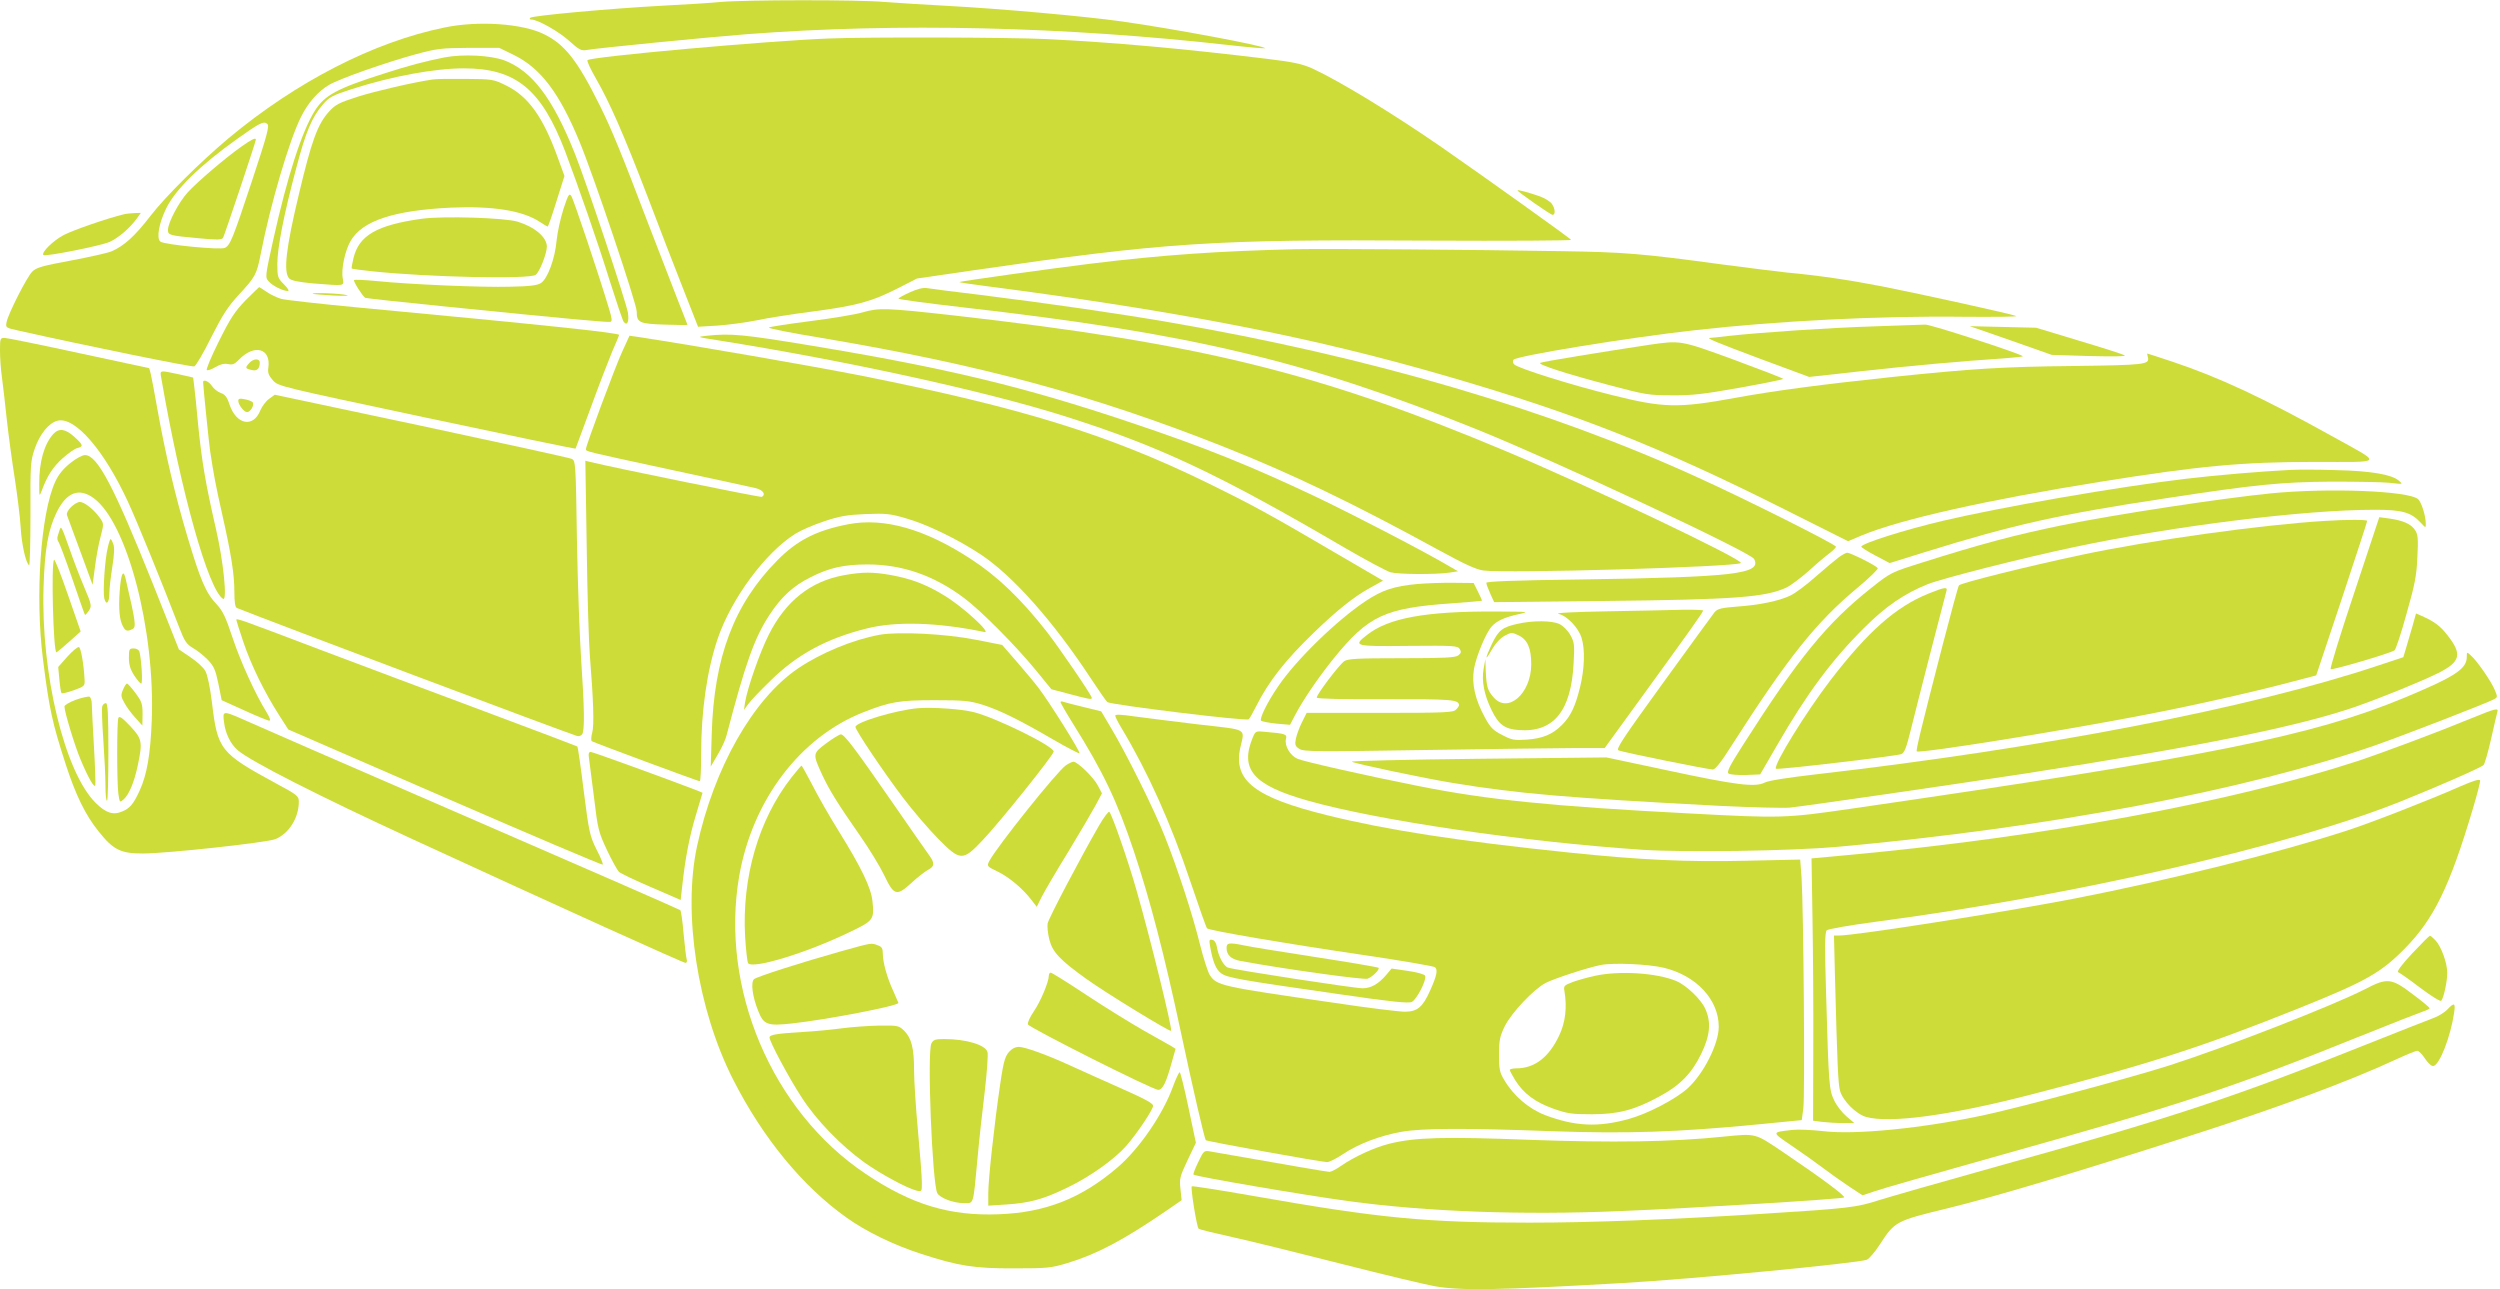 <?xml version="1.0" standalone="no"?>
<!DOCTYPE svg PUBLIC "-//W3C//DTD SVG 20010904//EN"
 "http://www.w3.org/TR/2001/REC-SVG-20010904/DTD/svg10.dtd">
<svg version="1.0" xmlns="http://www.w3.org/2000/svg"
 width="1280pt" height="660pt" viewBox="0 0 1280 660"
 preserveAspectRatio="xMidYMid meet">
<g transform="translate(0,660) scale(0.1,-0.1)"
fill="#cddc39" stroke="none">
<path d="M3690 6590 c-47 -5 -179 -13 -295 -19 -277 -15 -668 -51 -680 -62 -5
-6 -3 -9 5 -9 33 0 141 -61 195 -110 50 -45 61 -51 89 -46 56 10 615 65 821
81 772 59 1624 39 2469 -56 98 -11 180 -18 182 -16 11 10 -468 100 -731 137
-191 27 -630 66 -895 80 -113 6 -257 15 -322 20 -134 12 -712 11 -838 0z"/>
<path d="M2275 6459 c-362 -74 -757 -277 -1105 -567 -144 -121 -324 -299 -400
-398 -81 -105 -135 -153 -199 -181 -19 -8 -113 -29 -208 -47 -146 -27 -178
-36 -198 -57 -28 -28 -122 -214 -131 -257 -6 -30 -6 -30 62 -45 330 -74 887
-188 899 -183 8 3 47 69 86 148 58 115 85 157 141 218 85 92 92 103 113 210
50 257 147 584 206 701 36 73 88 132 145 165 53 31 285 113 442 156 108 29
129 32 273 33 l155 0 76 -37 c137 -68 232 -194 335 -443 72 -173 293 -830 293
-870 0 -57 13 -63 143 -67 64 -2 117 -3 117 -1 0 1 -23 60 -51 130 -28 71 -97
250 -154 398 -131 345 -183 472 -243 593 -115 232 -180 315 -287 367 -111 55
-338 70 -510 34z m-985 -786 c-99 -299 -111 -327 -138 -342 -22 -12 -311 16
-331 32 -21 17 -7 95 30 170 47 97 174 221 361 354 119 85 139 95 157 78 11
-11 -1 -56 -79 -292z"/>
<path d="M1234 5848 c-83 -59 -221 -177 -272 -232 -46 -50 -102 -156 -102
-193 0 -27 6 -29 159 -43 92 -9 116 -8 123 2 7 12 168 492 168 503 0 12 -21 2
-76 -37z"/>
<path d="M4245 6403 c-315 -12 -1218 -93 -1237 -111 -4 -4 15 -45 42 -92 71
-123 143 -287 265 -605 58 -154 141 -367 183 -474 l76 -194 101 6 c55 4 145
16 200 27 55 12 183 32 285 45 226 30 301 50 433 117 l102 52 295 43 c977 142
1218 158 2322 151 405 -2 734 0 732 4 -6 9 -435 316 -664 475 -246 170 -521
338 -660 402 -54 24 -95 33 -235 50 -426 52 -794 85 -1130 101 -183 9 -912 11
-1110 3z"/>
<path d="M2275 6306 c-99 -20 -184 -42 -307 -82 -243 -77 -305 -111 -356 -191
-67 -107 -141 -336 -213 -661 -42 -190 -42 -192 -23 -213 20 -23 73 -49 98
-49 8 0 0 14 -20 34 -32 32 -34 38 -34 104 0 83 33 253 97 492 49 187 80 260
137 326 32 37 48 46 148 78 205 66 424 106 573 106 267 0 397 -107 519 -426
68 -181 167 -465 227 -659 35 -110 67 -206 72 -212 18 -24 29 -1 22 46 -8 51
-213 668 -271 813 -114 286 -219 424 -362 479 -72 26 -211 33 -307 15z"/>
<path d="M2215 6193 c-102 -15 -290 -59 -383 -88 -96 -31 -114 -40 -147 -76
-59 -65 -90 -150 -155 -425 -66 -275 -80 -398 -49 -430 12 -11 47 -18 120 -25
169 -13 161 -15 154 25 -9 46 11 142 40 192 60 104 221 157 516 171 211 9 364
-15 451 -72 21 -14 40 -25 42 -25 3 0 23 58 45 129 l41 130 -35 96 c-75 207
-150 311 -263 367 -65 32 -70 33 -207 34 -77 1 -153 0 -170 -3z"/>
<path d="M7770 5625 c0 -7 169 -125 179 -125 16 0 14 32 -4 57 -8 11 -36 29
-62 38 -54 19 -113 35 -113 30z"/>
<path d="M2885 5530 c-15 -47 -31 -119 -35 -160 -8 -93 -46 -197 -80 -219 -18
-12 -55 -17 -158 -19 -142 -4 -505 11 -685 29 -60 6 -111 8 -114 5 -6 -5 43
-82 57 -91 3 -2 186 -22 406 -44 633 -64 834 -82 849 -79 10 2 9 16 -7 68 -49
165 -182 561 -193 577 -11 15 -16 6 -40 -67z"/>
<path d="M635 5503 c-81 -19 -260 -81 -308 -106 -54 -28 -117 -90 -105 -103
10 -9 292 47 338 67 46 20 106 72 142 122 l19 27 -33 -1 c-18 -1 -42 -3 -53
-6z"/>
<path d="M2160 5480 c-230 -32 -322 -85 -350 -201 -7 -28 -11 -52 -9 -54 2 -2
49 -8 104 -14 283 -30 807 -42 838 -18 20 15 57 109 57 145 -1 48 -62 100
-150 127 -64 20 -381 30 -490 15z"/>
<path d="M6635 5324 c-390 -9 -685 -29 -1050 -74 -191 -23 -668 -90 -673 -94
-1 -2 57 -11 130 -20 995 -129 1680 -262 2366 -462 665 -193 1088 -360 1735
-685 l319 -160 71 30 c201 83 638 181 1225 275 500 80 720 101 1094 101 360 0
350 -14 93 129 -356 198 -581 303 -819 383 -72 24 -131 43 -132 43 -1 0 0 -8
3 -18 10 -39 -11 -41 -388 -46 -358 -4 -504 -13 -919 -56 -359 -38 -603 -70
-805 -107 -295 -54 -368 -52 -635 15 -213 53 -476 136 -497 156 -7 6 -9 17 -4
24 12 19 582 113 926 151 421 48 958 75 1383 69 155 -1 275 0 265 4 -27 11
-481 111 -688 152 -169 33 -328 56 -490 71 -38 4 -182 22 -320 40 -419 57
-508 64 -830 69 -466 8 -1202 13 -1360 10z"/>
<path d="M1258 5063 c-55 -57 -78 -91 -137 -210 -39 -78 -67 -145 -62 -148 5
-3 25 4 45 16 24 14 44 19 64 15 22 -5 33 -1 56 23 78 81 164 58 150 -41 -4
-26 1 -40 23 -65 28 -31 29 -31 787 -192 418 -89 761 -160 763 -158 1 2 36 96
77 208 41 113 91 242 110 288 20 45 36 84 36 86 0 11 -382 51 -1330 140 -201
19 -381 39 -401 45 -20 6 -53 21 -73 35 -20 14 -38 25 -39 25 -1 0 -32 -30
-69 -67z"/>
<path d="M4658 5103 c-32 -14 -58 -29 -58 -32 0 -4 150 -24 333 -45 1166 -133
1760 -274 2632 -626 404 -163 1398 -627 1416 -662 41 -77 -101 -93 -893 -105
-334 -4 -478 -10 -478 -17 0 -6 9 -31 20 -55 l20 -44 563 6 c671 7 827 19 934
69 23 11 74 50 115 86 40 37 88 77 106 90 17 13 32 28 32 33 0 11 -457 241
-709 355 -758 347 -1689 620 -2705 794 -266 46 -615 96 -966 140 -135 16 -258
32 -275 35 -20 3 -50 -5 -87 -22z"/>
<path d="M1601 5096 c2 -2 49 -6 104 -9 59 -3 88 -2 70 2 -30 9 -182 14 -174
7z"/>
<path d="M4414 5000 c-34 -10 -153 -30 -264 -44 -111 -14 -207 -29 -213 -33
-6 -4 115 -28 268 -53 815 -137 1393 -293 2057 -556 347 -137 673 -294 1107
-532 130 -71 189 -98 226 -103 123 -16 1285 18 1318 38 22 14 -781 396 -1203
573 -959 403 -1566 552 -2827 695 -350 39 -382 40 -469 15z"/>
<path d="M9595 4929 c-228 -7 -581 -31 -745 -49 -47 -6 -89 -10 -95 -10 -21
-1 30 -22 265 -110 l243 -90 271 30 c263 29 511 51 724 65 57 4 101 9 99 11
-14 14 -474 164 -500 162 -18 0 -135 -5 -262 -9z"/>
<path d="M10295 4857 l210 -74 195 -6 c121 -3 189 -2 178 4 -9 5 -114 39 -235
75 l-218 66 -170 4 -170 4 210 -73z"/>
<path d="M3620 4881 c-55 -6 -55 -6 60 -24 654 -104 1366 -260 1765 -386 486
-153 791 -296 1444 -678 107 -62 210 -117 230 -123 40 -11 232 -12 301 -2 l45
7 -45 26 c-123 73 -478 257 -665 347 -340 162 -592 264 -970 390 -541 182
-941 278 -1629 392 -350 58 -414 64 -536 51z"/>
<path d="M3185 4798 c-37 -81 -185 -479 -185 -497 0 -13 -12 -10 434 -106 220
-47 416 -90 438 -95 35 -10 50 -31 29 -44 -6 -4 -749 147 -880 179 l-24 6 7
-443 c3 -244 11 -492 16 -553 18 -225 23 -360 12 -397 -6 -21 -6 -40 -2 -43
13 -8 544 -205 553 -205 4 0 7 64 7 143 0 218 30 426 85 588 70 205 244 440
397 536 29 18 96 47 148 64 78 26 116 33 212 37 104 4 126 2 207 -22 106 -30
261 -105 381 -184 165 -109 372 -342 564 -634 43 -65 81 -120 86 -123 23 -14
707 -98 723 -88 4 2 21 32 38 66 65 129 149 236 295 377 119 115 207 186 292
232 l63 35 -228 133 c-356 209 -443 256 -678 371 -500 244 -947 382 -1758 544
-252 50 -874 158 -1158 201 l-36 5 -38 -83z"/>
<path d="M0 4805 c0 -35 4 -97 10 -137 5 -40 17 -138 25 -218 9 -80 27 -215
41 -302 13 -86 27 -198 30 -250 5 -88 27 -182 43 -192 4 -3 7 115 7 262 -1
255 0 270 22 335 26 75 72 132 117 143 89 22 239 -152 361 -417 50 -109 171
-406 263 -645 26 -68 37 -83 69 -102 20 -11 54 -38 75 -59 32 -34 40 -51 55
-123 l17 -85 115 -52 c63 -29 121 -52 128 -53 9 0 4 15 -13 43 -58 93 -135
263 -175 384 -34 103 -50 136 -80 168 -56 59 -83 122 -150 346 -65 218 -114
429 -155 659 -14 80 -29 158 -33 175 l-8 30 -359 77 c-198 43 -370 78 -382 78
-22 0 -23 -4 -23 -65z"/>
<path d="M8440 4834 c-231 -35 -546 -86 -554 -92 -14 -8 133 -56 354 -114 184
-49 202 -52 320 -52 104 -1 163 6 348 39 122 22 222 42 222 45 0 3 -114 47
-252 98 -277 101 -271 100 -438 76z"/>
<path d="M1277 4742 c-23 -25 -22 -29 10 -36 28 -8 43 5 43 37 0 23 -32 22
-53 -1z"/>
<path d="M826 4663 c100 -581 241 -1083 316 -1129 23 -14 2 193 -37 361 -53
231 -71 339 -90 525 -8 91 -18 183 -21 206 l-5 41 -75 17 c-99 21 -96 22 -88
-21z"/>
<path d="M1040 4643 c0 -20 31 -322 36 -353 18 -121 30 -182 61 -320 47 -208
63 -310 63 -401 0 -52 4 -79 13 -82 153 -62 1694 -642 1741 -655 10 -3 22 1
27 9 13 20 11 137 -5 375 -8 115 -18 393 -22 617 -6 404 -7 409 -28 418 -11 5
-358 81 -770 169 l-749 159 -29 -21 c-16 -11 -36 -38 -45 -59 -36 -91 -123
-74 -158 30 -12 38 -23 52 -45 59 -16 6 -36 22 -45 36 -16 24 -45 36 -45 19z"/>
<path d="M1220 4548 c0 -20 29 -58 45 -58 18 0 40 39 28 51 -5 5 -23 12 -41
15 -24 5 -32 3 -32 -8z"/>
<path d="M273 4378 c-47 -52 -73 -144 -72 -256 0 -67 0 -67 14 -31 27 73 56
118 106 163 28 25 62 49 75 52 33 8 30 16 -16 58 -46 41 -78 45 -107 14z"/>
<path d="M360 4229 c-36 -29 -60 -58 -77 -95 -75 -163 -104 -585 -63 -909 32
-256 48 -327 117 -540 51 -157 101 -259 168 -342 75 -94 112 -113 226 -113
123 0 637 56 680 74 69 29 119 109 119 191 0 29 -7 35 -117 94 -287 156 -299
172 -328 416 -10 80 -23 141 -34 160 -9 17 -43 48 -76 70 l-59 40 -135 340
c-198 494 -282 655 -346 655 -13 0 -47 -18 -75 -41z m119 -179 c172 -125 316
-676 298 -1140 -7 -176 -25 -277 -62 -358 -31 -68 -50 -91 -90 -107 -46 -20
-84 -7 -136 45 -159 159 -280 663 -266 1104 6 194 23 292 67 383 51 103 114
127 189 73z"/>
<path d="M364 4004 c-16 -15 -24 -32 -21 -42 3 -9 34 -93 69 -187 l62 -169 12
89 c6 50 19 120 29 157 17 66 17 67 -4 97 -30 42 -79 81 -102 81 -11 0 -31
-12 -45 -26z"/>
<path d="M305 3886 c-3 -9 -7 -23 -10 -32 -3 -9 -1 -22 5 -29 5 -7 37 -92 71
-191 33 -98 62 -180 64 -182 2 -2 11 8 20 21 15 24 15 29 -23 119 -22 51 -56
140 -76 198 -41 115 -43 120 -51 96z"/>
<path d="M552 3797 c-15 -58 -26 -228 -18 -261 10 -39 26 -22 26 27 0 23 7 83
15 134 10 64 12 100 5 117 -5 15 -11 26 -14 26 -2 0 -9 -19 -14 -43z"/>
<path d="M277 3734 c-16 -16 -4 -475 12 -474 3 1 33 25 65 54 l59 53 -65 187
c-35 102 -67 183 -71 180z"/>
<path d="M616 3608 c-10 -97 -7 -166 8 -203 16 -37 26 -41 56 -25 18 10 14 39
-37 258 -10 43 -20 31 -27 -30z"/>
<path d="M345 3238 l-47 -53 6 -64 c3 -35 8 -66 11 -70 4 -3 32 4 63 15 55 20
57 22 55 55 -4 80 -19 163 -29 166 -6 2 -33 -20 -59 -49z"/>
<path d="M660 3232 c0 -35 7 -59 27 -90 15 -23 31 -42 36 -42 9 0 1 125 -9
163 -3 10 -15 17 -30 17 -22 0 -24 -4 -24 -48z"/>
<path d="M630 3069 c-12 -27 -11 -36 6 -66 10 -20 35 -54 56 -77 l37 -41 1 59
c0 52 -4 64 -36 107 -20 27 -39 49 -44 49 -4 0 -13 -14 -20 -31z"/>
<path d="M388 3017 c-32 -12 -58 -27 -58 -34 0 -27 52 -200 83 -273 38 -91 70
-147 75 -131 2 6 -1 96 -7 199 -6 103 -11 202 -11 219 0 17 -6 33 -12 36 -7 2
-39 -5 -70 -16z"/>
<path d="M524 2985 c-4 -9 -1 -86 5 -173 6 -86 11 -192 11 -234 0 -43 3 -78 8
-78 4 0 7 113 7 250 0 197 -3 250 -13 250 -7 0 -15 -7 -18 -15z"/>
<path d="M606 2924 c-8 -21 -8 -329 0 -388 7 -46 7 -46 27 -29 28 25 54 88 72
172 26 123 23 138 -39 204 -41 43 -55 53 -60 41z"/>
<path d="M11725 4194 c-154 -8 -369 -26 -530 -45 -349 -41 -943 -144 -1245
-215 -200 -47 -420 -117 -420 -133 0 -4 33 -25 73 -46 l72 -38 180 56 c457
142 687 193 1235 276 456 70 591 83 845 85 127 0 262 -2 300 -6 70 -8 70 -8
47 11 -37 32 -144 50 -322 54 -91 3 -196 3 -235 1z"/>
<path d="M11627 4074 c-251 -25 -798 -108 -1068 -163 -243 -50 -413 -95 -720
-192 -155 -49 -157 -49 -259 -130 -226 -179 -372 -358 -655 -802 -71 -111 -86
-141 -74 -148 8 -5 47 -8 88 -7 l73 3 87 150 c151 262 279 435 445 600 110
110 206 176 326 224 76 30 484 134 750 190 514 109 1177 191 1540 191 139 0
185 -13 234 -66 26 -28 26 -28 26 -6 0 41 -22 110 -39 126 -48 43 -457 59
-754 30z"/>
<path d="M12054 3566 c-71 -212 -125 -388 -121 -392 6 -7 301 80 327 96 6 4
34 87 61 186 43 151 52 196 56 291 5 95 3 117 -12 139 -20 31 -61 49 -131 59
l-52 7 -128 -386z"/>
<path d="M11905 3933 c-330 -20 -895 -99 -1248 -174 -274 -58 -615 -143 -627
-156 -4 -4 -41 -141 -83 -303 -115 -445 -138 -542 -133 -547 12 -12 697 97
1141 182 254 48 579 121 782 175 l122 32 131 392 c71 215 130 394 130 399 0 7
-107 7 -215 0z"/>
<path d="M4344 3916 c-162 -31 -263 -82 -364 -185 -222 -224 -325 -497 -336
-891 l-5 -165 35 60 c20 33 41 78 46 100 97 371 143 500 220 617 60 92 122
149 211 193 95 48 170 65 291 65 178 0 339 -56 493 -171 86 -64 263 -242 369
-371 l79 -97 76 -20 c120 -32 131 -34 131 -24 0 13 -171 263 -234 343 -131
166 -248 278 -381 365 -237 156 -448 216 -631 181z"/>
<path d="M9415 3747 c-16 -12 -69 -56 -117 -98 -48 -43 -107 -87 -131 -98 -58
-28 -159 -49 -276 -57 -78 -6 -97 -11 -112 -28 -9 -12 -128 -174 -263 -361
-208 -287 -244 -341 -229 -347 23 -10 459 -98 483 -98 12 0 44 40 96 123 289
451 431 630 646 809 60 50 105 94 102 99 -7 13 -140 79 -156 79 -7 0 -26 -11
-43 -23z"/>
<path d="M4321 3655 c-171 -31 -298 -132 -385 -305 -46 -91 -109 -272 -121
-345 l-6 -40 22 30 c12 17 63 71 114 120 136 134 287 216 492 267 149 38 363
32 603 -18 40 -8 -114 133 -207 188 -91 56 -169 85 -273 104 -92 16 -143 16
-239 -1z"/>
<path d="M7258 3610 c-120 -11 -181 -31 -265 -87 -148 -98 -358 -302 -450
-439 -55 -80 -96 -165 -86 -174 4 -4 40 -11 78 -15 l70 -6 25 48 c42 80 119
193 197 290 179 221 262 260 607 284 83 6 152 12 153 13 2 1 -7 22 -20 47
l-22 44 -100 1 c-55 1 -139 -2 -187 -6z"/>
<path d="M9872 3560 c-166 -68 -306 -191 -498 -440 -124 -161 -297 -440 -281
-456 6 -7 616 65 642 75 16 7 26 33 49 127 32 130 172 674 181 705 9 26 -6 24
-93 -11z"/>
<path d="M8225 3470 c-163 -3 -266 -8 -246 -13 44 -9 103 -71 119 -124 18 -59
15 -157 -8 -251 -24 -98 -48 -150 -94 -195 -47 -47 -97 -68 -179 -74 -65 -4
-77 -2 -126 24 -46 23 -60 38 -87 87 -52 95 -70 175 -57 252 12 66 61 184 91
217 25 28 67 47 136 62 59 13 57 13 -114 14 -360 2 -551 -33 -661 -120 -73
-57 -67 -59 212 -56 233 2 252 1 263 -16 9 -15 7 -21 -8 -33 -16 -11 -70 -14
-291 -14 -225 0 -274 -3 -292 -15 -28 -20 -145 -175 -141 -187 2 -6 138 -9
352 -8 340 1 376 -2 376 -31 0 -4 -7 -15 -16 -23 -13 -14 -63 -16 -390 -16
l-374 0 -24 -48 c-13 -26 -27 -64 -31 -84 -6 -31 -4 -38 17 -52 23 -15 84 -15
649 -6 343 5 689 10 769 10 l146 0 191 263 c244 336 313 433 313 441 0 3 -48
5 -107 4 -60 -2 -234 -5 -388 -8z"/>
<path d="M12350 3387 c-12 -40 -26 -90 -33 -112 l-12 -40 -130 -43 c-653 -218
-1721 -424 -2880 -557 -140 -16 -242 -32 -260 -42 -49 -25 -149 -12 -495 62
l-315 67 -659 -7 c-362 -4 -653 -11 -645 -15 20 -11 372 -85 519 -109 334 -55
585 -76 1365 -117 165 -8 327 -12 360 -9 112 13 808 114 1201 174 894 139
1390 239 1684 339 134 46 345 132 434 176 115 58 124 96 46 195 -37 47 -65 68
-132 98 l-28 12 -20 -72z"/>
<path d="M1210 3426 c0 -3 16 -54 36 -113 40 -119 108 -257 182 -373 l48 -75
803 -349 c441 -192 804 -346 807 -343 3 3 -11 38 -32 78 -34 69 -38 86 -65
297 -15 123 -30 227 -33 230 -3 2 -214 82 -468 177 -255 95 -638 239 -853 320
-411 156 -425 161 -425 151z"/>
<path d="M7770 3406 c-77 -17 -97 -32 -131 -102 -37 -79 -37 -94 0 -29 18 31
43 58 65 70 34 18 37 18 71 2 46 -22 65 -66 65 -149 -1 -151 -121 -254 -194
-167 -30 35 -35 52 -39 134 l-2 60 -9 -50 c-11 -62 3 -133 41 -211 36 -74 67
-97 140 -102 178 -13 268 98 280 344 5 93 4 105 -17 143 -13 23 -37 47 -56 56
-38 18 -135 19 -214 1z"/>
<path d="M4504 3350 c-136 -25 -300 -92 -419 -173 -229 -156 -429 -507 -516
-909 -74 -344 2 -836 185 -1196 152 -299 355 -546 580 -706 97 -70 243 -141
380 -185 193 -63 275 -76 481 -75 167 0 187 2 270 27 152 46 285 117 498 262
l87 60 -6 57 c-6 53 -3 64 36 147 l43 90 -38 180 c-21 100 -41 181 -45 181 -4
0 -20 -34 -35 -75 -51 -141 -173 -318 -283 -412 -184 -158 -368 -231 -607
-240 -252 -10 -448 49 -683 207 -480 321 -747 951 -647 1526 68 388 312 710
635 837 137 54 184 62 365 62 151 0 179 -3 245 -23 88 -28 190 -78 363 -179
71 -41 131 -72 134 -70 6 7 -154 262 -209 334 -22 29 -73 90 -114 137 l-73 84
-138 27 c-151 30 -393 42 -489 25z"/>
<path d="M12630 3237 c0 -62 -60 -101 -316 -208 -477 -198 -1004 -304 -2839
-570 -330 -48 -356 -49 -823 -24 -709 37 -1037 70 -1387 140 -263 52 -591 126
-622 140 -38 17 -67 67 -59 101 7 25 -1 28 -107 37 -47 5 -49 3 -62 -27 -69
-165 1 -246 280 -325 355 -101 1101 -211 1715 -252 217 -14 757 -6 996 15
1084 98 2090 288 2761 522 150 53 563 213 603 234 18 10 18 12 3 48 -17 42
-90 148 -122 176 -21 19 -21 19 -21 -7z"/>
<path d="M5430 3005 c0 -4 28 -53 63 -109 155 -247 227 -398 313 -656 82 -246
155 -526 238 -915 65 -305 123 -556 130 -563 6 -6 592 -112 621 -112 11 0 47
18 80 40 78 53 192 96 300 115 108 19 323 20 778 3 376 -13 632 -5 1047 35
l225 22 8 60 c9 64 1 1026 -9 1182 l-7 92 -276 -6 c-307 -7 -543 4 -908 42
-568 59 -932 115 -1238 191 -370 91 -481 177 -445 344 23 104 45 91 -215 121
-126 15 -274 34 -327 41 -68 10 -98 11 -98 4 0 -6 15 -36 34 -67 133 -222 250
-481 352 -786 42 -125 80 -232 84 -236 10 -11 389 -76 810 -138 190 -28 351
-56 357 -61 16 -13 9 -44 -24 -118 -38 -86 -66 -110 -130 -110 -29 0 -193 20
-365 46 -584 84 -598 88 -634 142 -9 14 -32 84 -50 156 -38 154 -114 387 -180
553 -52 133 -196 423 -275 555 l-51 86 -91 22 c-51 12 -97 25 -104 27 -7 3
-13 2 -13 -2z m3089 -1360 c166 -40 281 -163 281 -302 0 -88 -78 -242 -160
-316 -63 -56 -203 -129 -300 -156 -158 -44 -277 -38 -430 20 -83 32 -161 99
-208 179 -24 39 -27 56 -27 130 0 73 4 93 29 145 34 69 149 191 211 223 49 24
211 77 280 91 65 13 243 5 324 -14z"/>
<path d="M8167 1604 c-38 -8 -90 -23 -115 -32 -44 -17 -47 -20 -42 -47 14 -82
5 -160 -27 -227 -53 -112 -126 -168 -220 -168 -18 0 -33 -4 -33 -8 0 -4 13
-28 28 -53 44 -69 102 -112 194 -145 73 -26 96 -29 198 -29 137 0 219 22 346
91 106 57 166 118 215 220 45 93 51 161 20 229 -21 48 -98 121 -148 142 -101
42 -290 54 -416 27z"/>
<path d="M4700 2974 c-114 -10 -320 -72 -320 -96 0 -17 146 -234 244 -363 50
-66 130 -159 177 -207 116 -118 128 -118 230 -10 87 91 364 437 364 454 0 28
-300 175 -410 202 -64 16 -211 26 -285 20z"/>
<path d="M12645 2919 c-157 -65 -443 -172 -575 -216 -647 -211 -1609 -389
-2610 -481 l-185 -17 5 -310 c3 -170 5 -473 4 -671 l-1 -362 45 -6 c25 -3 72
-6 105 -6 l61 0 -41 35 c-22 19 -50 55 -62 81 -26 54 -28 78 -41 534 -8 255
-7 327 3 337 6 6 118 26 247 43 1016 134 2129 390 2695 618 192 77 410 173
421 185 6 7 23 66 38 132 15 66 29 128 32 138 8 25 -6 21 -141 -34z"/>
<path d="M1147 2903 c7 -60 34 -113 71 -145 69 -58 415 -234 897 -456 753
-347 1383 -632 1395 -632 6 0 9 8 6 18 -3 9 -10 68 -16 131 -5 63 -13 118 -17
121 -5 4 -498 220 -1098 480 -600 260 -1119 486 -1153 502 -89 39 -93 38 -85
-19z"/>
<path d="M4230 2794 c-70 -53 -70 -53 -19 -164 36 -76 76 -142 192 -308 47
-67 103 -159 124 -203 50 -105 64 -109 139 -40 31 29 69 58 85 67 35 18 36 35
5 77 -13 18 -97 138 -186 267 -196 283 -247 350 -265 350 -7 0 -41 -21 -75
-46z"/>
<path d="M3015 2723 c2 -16 14 -107 26 -203 20 -167 23 -179 67 -273 25 -53
53 -103 61 -111 9 -8 84 -44 166 -79 l150 -65 8 71 c15 140 37 256 71 367 l33
111 -26 11 c-156 60 -536 198 -546 198 -10 0 -13 -8 -10 -27z"/>
<path d="M5458 2682 c-43 -28 -355 -418 -393 -491 -13 -26 -12 -27 44 -54 59
-29 128 -87 173 -146 l26 -34 26 52 c15 29 75 132 135 229 59 97 122 205 140
238 l33 62 -21 40 c-20 40 -104 122 -125 122 -6 0 -23 -8 -38 -18z"/>
<path d="M4052 2619 c-168 -215 -254 -511 -237 -815 4 -66 11 -127 15 -135 21
-33 297 51 517 157 126 60 130 65 120 160 -7 69 -58 174 -173 359 -48 77 -109
184 -136 238 -28 53 -52 97 -54 97 -2 0 -25 -27 -52 -61z"/>
<path d="M12595 2573 c-156 -69 -459 -187 -580 -226 -349 -113 -913 -254
-1390 -347 -362 -70 -1123 -190 -1211 -190 l-24 0 5 -207 c12 -456 16 -550 26
-588 15 -52 82 -119 134 -134 121 -33 420 7 821 109 619 159 899 249 1397 449
339 136 417 180 539 304 149 151 230 316 349 716 22 73 39 139 37 145 -2 9
-36 -2 -103 -31z"/>
<path d="M5627 2373 c-94 -163 -258 -474 -263 -501 -3 -15 1 -53 9 -84 16 -63
55 -104 189 -200 97 -70 427 -272 434 -266 8 8 -108 481 -178 723 -41 145
-124 384 -138 398 -4 5 -28 -27 -53 -70z"/>
<path d="M12350 1718 c-55 -59 -80 -93 -71 -96 7 -2 58 -38 113 -80 56 -42
103 -71 107 -66 13 14 31 99 31 143 0 50 -31 136 -61 167 -13 13 -25 24 -28
23 -3 0 -44 -41 -91 -91z"/>
<path d="M6196 1753 c14 -79 30 -117 56 -136 31 -23 87 -33 603 -107 267 -39
355 -48 373 -40 25 11 77 112 69 134 -3 7 -39 18 -89 25 l-83 12 -27 -32 c-40
-47 -78 -69 -122 -69 -42 0 -661 95 -689 106 -22 8 -49 58 -56 104 -4 23 -13
36 -24 38 -16 3 -17 -1 -11 -35z"/>
<path d="M4305 1729 c-200 -56 -428 -129 -444 -142 -18 -15 -9 -89 21 -163 28
-71 47 -78 174 -64 175 19 544 90 544 105 0 1 -12 28 -26 60 -32 68 -54 148
-54 193 0 26 -5 35 -26 42 -33 13 -28 14 -189 -31z"/>
<path d="M6280 1747 c0 -37 23 -58 71 -67 214 -40 632 -98 651 -91 26 10 64
48 56 56 -3 3 -149 28 -324 55 -176 27 -341 54 -367 60 -74 15 -87 13 -87 -13z"/>
<path d="M5370 1605 c0 -32 -42 -132 -76 -182 -20 -29 -34 -59 -31 -68 7 -17
638 -335 667 -335 23 0 41 37 70 143 l19 67 -22 14 c-12 7 -76 43 -142 80 -66
38 -198 119 -293 182 -95 63 -177 114 -182 114 -6 0 -10 -7 -10 -15z"/>
<path d="M12108 1535 c-157 -81 -705 -295 -998 -389 -179 -58 -756 -213 -945
-254 -319 -69 -669 -104 -835 -83 -54 6 -123 9 -152 6 -110 -13 -110 -9 -2
-83 55 -37 126 -88 159 -113 33 -25 92 -67 131 -93 l70 -46 60 20 c32 12 307
90 609 175 957 268 1220 354 1880 620 154 62 297 118 318 125 20 6 37 15 37
18 -1 4 -39 36 -85 70 -111 85 -132 87 -247 27z"/>
<path d="M12530 1431 c-14 -15 -48 -36 -75 -45 -28 -10 -171 -67 -320 -126
-687 -275 -1005 -381 -1920 -635 -269 -75 -537 -152 -595 -170 -114 -37 -154
-42 -600 -70 -462 -29 -870 -45 -1190 -45 -530 0 -768 23 -1409 136 -172 30
-316 53 -319 50 -7 -7 25 -207 35 -217 4 -4 82 -23 173 -43 91 -20 342 -82
558 -137 216 -55 430 -106 475 -114 133 -24 326 -21 967 16 345 19 1204 102
1248 119 12 5 42 40 66 77 77 119 82 122 346 186 245 60 634 176 1250 374 441
141 809 278 1044 387 54 25 105 46 112 46 8 0 26 -18 40 -40 16 -24 34 -40 43
-38 32 6 88 150 106 272 8 52 1 55 -35 17z"/>
<path d="M4310 1335 c-52 -7 -144 -16 -205 -19 -130 -8 -165 -14 -165 -28 0
-21 100 -208 164 -306 76 -118 201 -247 322 -334 83 -59 218 -132 267 -144 27
-6 27 -6 27 42 0 27 -9 146 -20 264 -11 118 -20 258 -20 310 0 114 -13 164
-50 202 -28 27 -32 28 -127 27 -54 -1 -141 -7 -193 -14z"/>
<path d="M4769 1258 c-23 -43 4 -717 30 -767 14 -25 82 -51 136 -51 52 0 47
-17 70 230 8 91 25 244 37 342 11 97 18 187 14 201 -9 37 -109 67 -221 67 -46
0 -56 -3 -66 -22z"/>
<path d="M5180 1227 c-33 -27 -40 -49 -59 -178 -30 -204 -61 -487 -61 -558 l0
-64 93 6 c120 8 190 27 313 87 116 56 240 144 302 215 54 62 134 181 136 203
1 12 -41 35 -154 85 -85 38 -204 91 -265 119 -123 57 -238 98 -269 98 -12 0
-28 -6 -36 -13z"/>
<path d="M8820 780 c-262 -27 -569 -31 -985 -16 -445 17 -588 13 -722 -20 -73
-18 -179 -66 -248 -114 -24 -17 -50 -30 -58 -30 -12 0 -209 34 -613 105 -29 5
-32 2 -59 -55 -16 -33 -27 -61 -24 -64 11 -10 566 -105 795 -136 398 -54 887
-72 1384 -51 376 15 1144 62 1152 70 8 7 -117 100 -311 231 -149 100 -136 97
-311 80z"/>
</g>
</svg>
